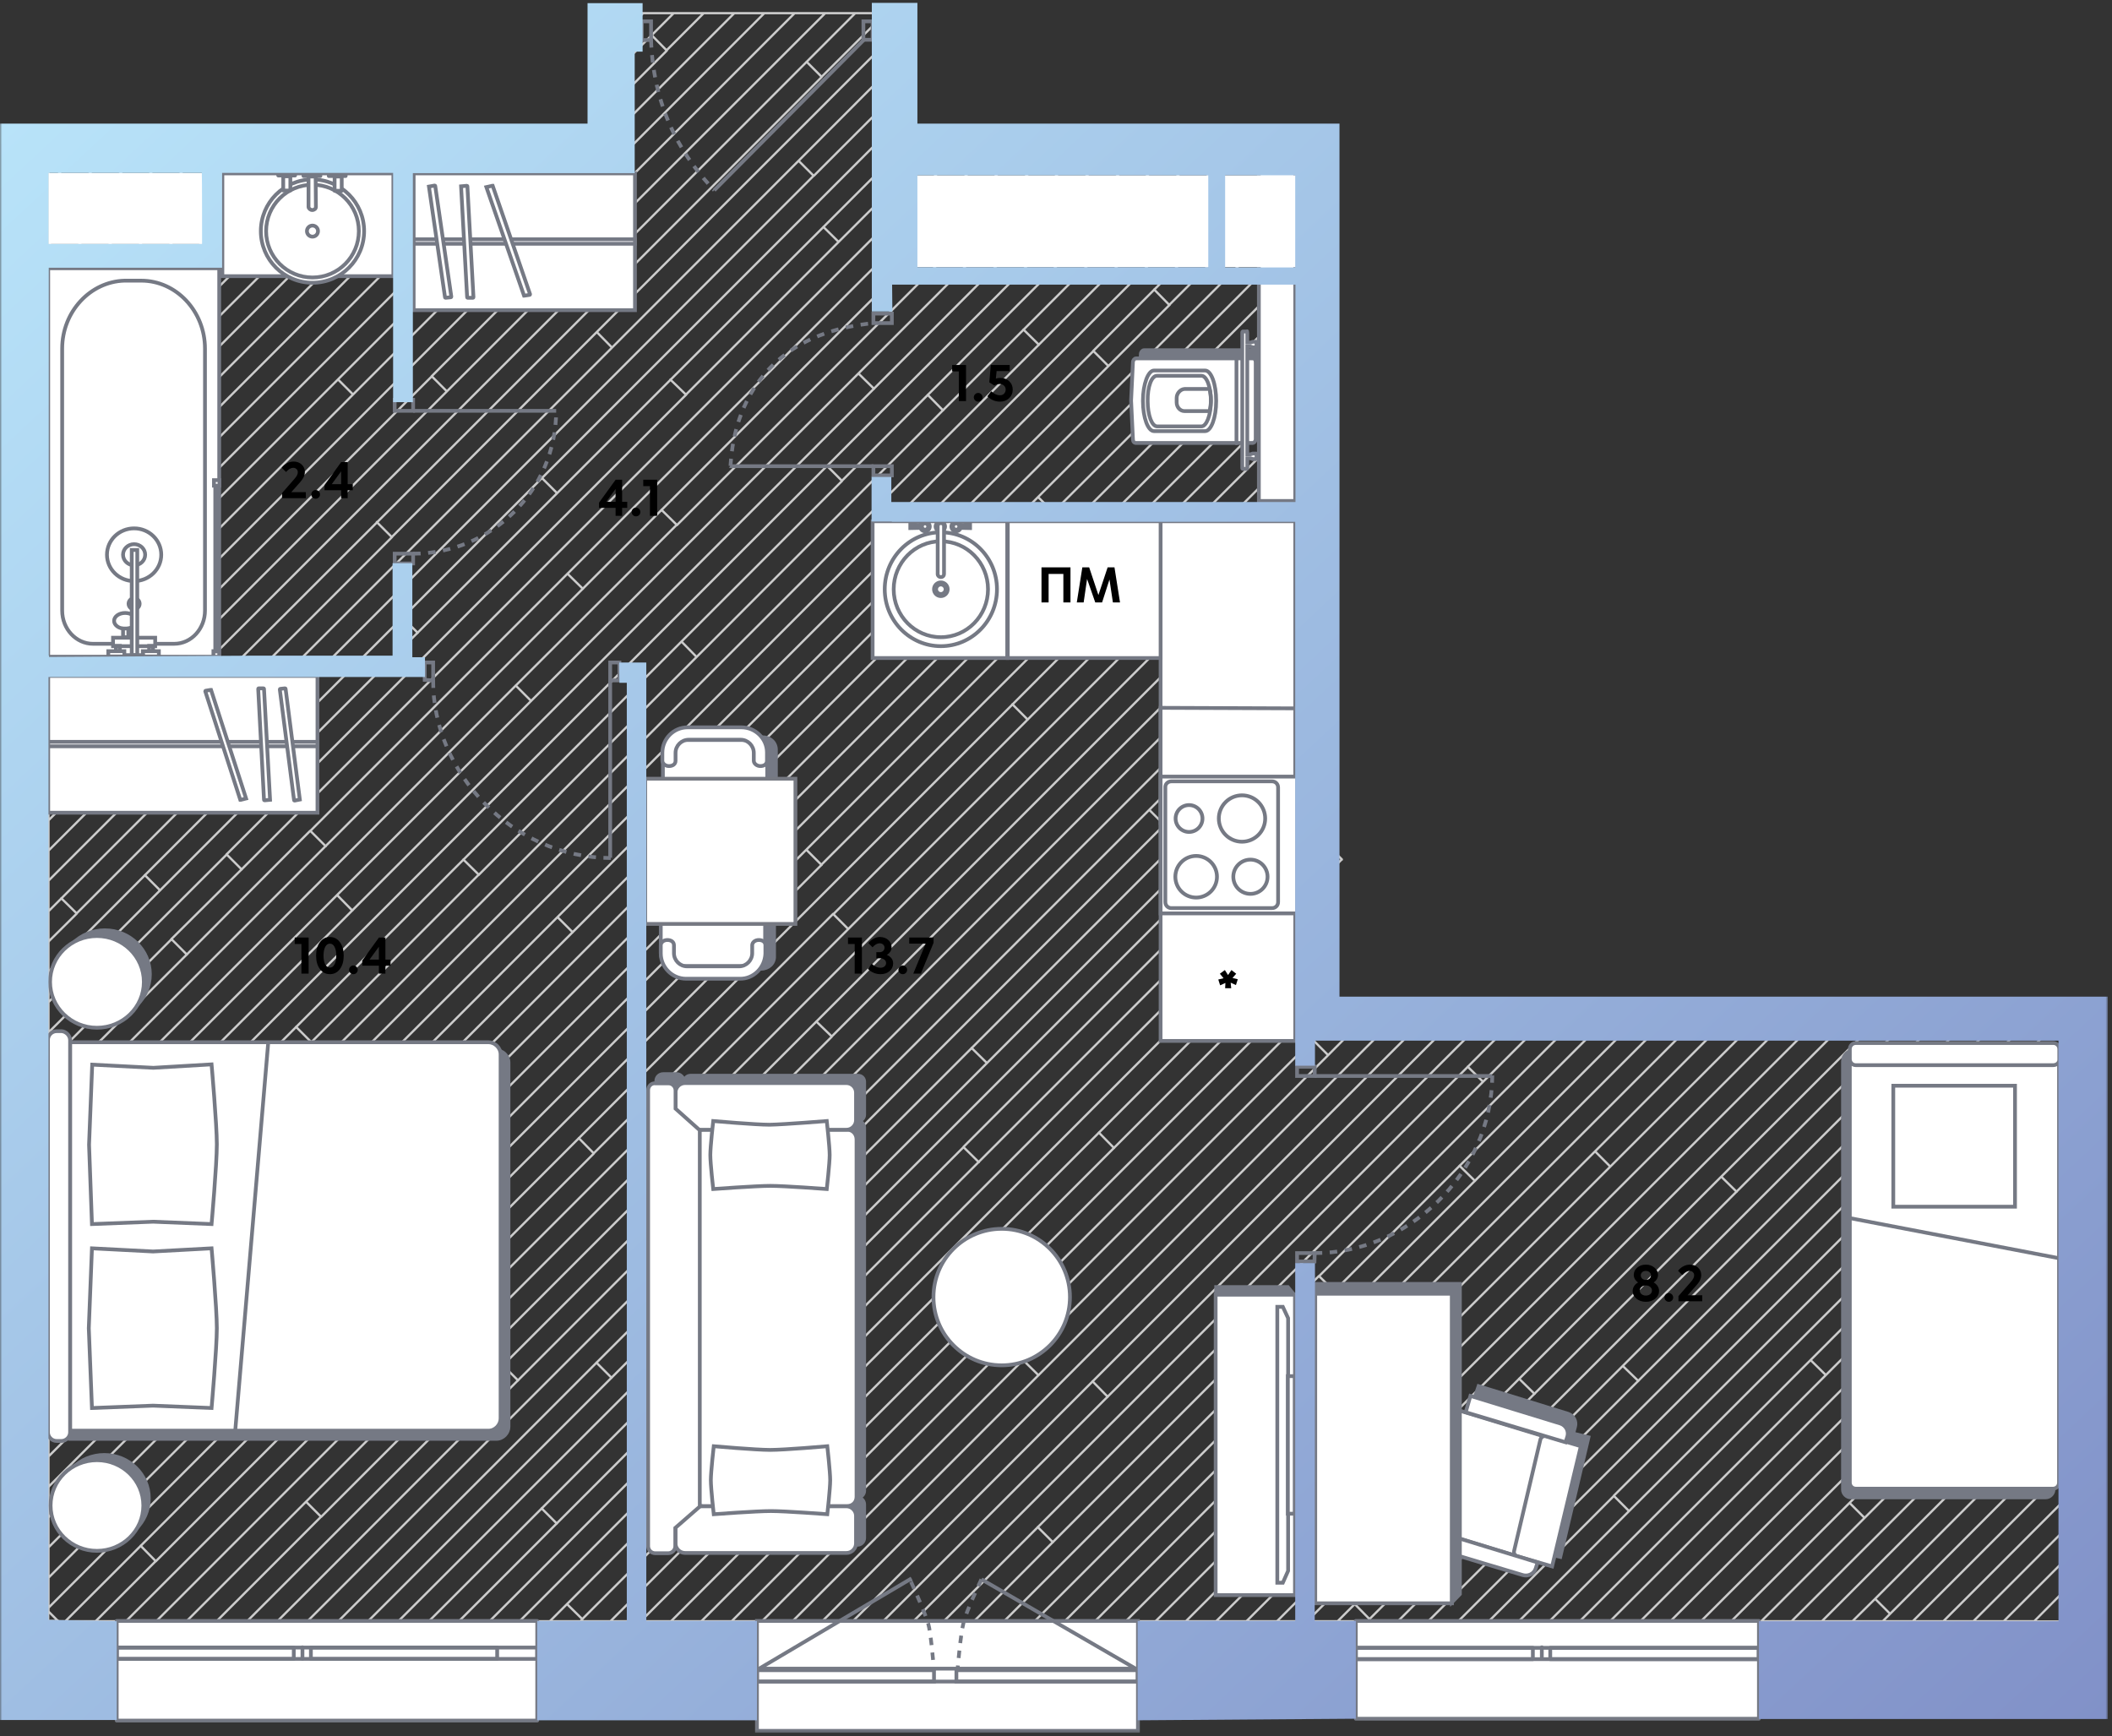 <svg width="100%" height="100%" viewBox="0 0 489 402" fill="none" xmlns="http://www.w3.org/2000/svg">
<rect x="0" y="0" width="489" height="402" fill="#333333" stroke="none"/>
<mask id="mask0_1_76" style="mask-type:luminance" maskUnits="userSpaceOnUse" x="0" y="0" width="489" height="402">
<path d="M0 0H488.018V401.495H0V0Z" fill="white"/>
</mask>
<g mask="url(#mask0_1_76)">
<path d="M190.205 200.259L113.221 277.324M113.221 277.324L72.959 317.535L76.497 321.013M113.221 277.324L109.804 273.846M134.022 263.534L36.114 361.467M196.367 215.087L192.95 211.67M268.044 122.401L271.521 125.879L305.744 91.648M268.044 122.401L305.744 84.692M268.044 122.401L249.805 140.706M190.205 200.198L249.805 140.706M249.805 140.706L246.266 137.167M234.432 163.1H234.371M234.432 163.1L237.909 166.578M234.432 163.1L271.582 125.879M11.225 344.261V351.278M104.436 244.009L107.913 247.487M270.789 70.597L256.637 84.753M256.637 84.753L149.09 192.327M256.637 84.753L253.16 81.275L205.7 128.747M99.251 277.324L154.641 221.798L158.179 225.276M36.114 361.406L36.053 361.467L32.576 357.928M273.656 95.797L270.179 92.319M273.656 95.797H273.717M273.656 95.797L305.744 63.641L307.818 61.566M70.092 292.396L34.711 327.786L38.188 331.264L95.652 273.785M70.092 292.396L73.569 295.874M70.092 292.396L243.826 118.618M243.887 118.557L243.826 118.618M243.826 118.618L270.118 92.38M240.349 115.079L208.018 147.357L211.495 150.896M240.349 115.079L243.826 118.557M240.349 115.079L293.787 61.566M148.419 206.91L207.957 147.357M149.09 192.327L145.613 188.849M149.09 192.327L129.081 212.341M303.12 44.909V45.275V45.336M131.399 132.835L229.369 34.902M131.399 132.835L71.861 192.388L75.399 195.927M131.399 132.835L131.277 132.957M131.399 132.835L134.937 136.313M11.225 260.117V267.134V274.09M243.399 34.902L156.715 121.608M78.083 207.276L81.56 210.815L202.345 90.001M122.981 162.306L119.443 158.767M191.425 107.818L191.486 107.879L194.903 111.296M202.345 90.001H202.223M202.345 90.001L198.807 86.523M19.155 259.202L22.632 262.68L250.293 34.902M155.251 87.926L158.789 91.343M155.251 87.926V87.865M155.251 87.926L129.02 114.164M71.8 192.388L43.251 221.005L39.713 217.466M129.081 114.103L96.689 146.503L93.212 143.025M128.959 114.164L125.482 110.686L33.552 202.639L37.029 206.117M158.85 91.404L52.462 197.819L55.94 201.297L39.713 217.405M26.78 244.436L23.303 240.897L11.225 252.978V246.022V239.066M31.844 302.647L35.321 306.125L64.358 277.141M17.691 316.803L21.168 320.281M129.081 212.341L64.419 277.08L67.896 280.558M129.081 212.341L132.558 215.819M214.85 91.465L218.327 95.004L161.29 152.116M267.251 67.058L253.099 81.275M202.101 125.208L205.639 128.747M161.29 152.116L110.903 202.517M161.29 152.116L157.813 148.577M236.323 34.902L153.177 118.069L156.715 121.547M72.044 241.263L68.567 237.785M107.303 199.039L110.842 202.517M305.744 168.835L228.515 246.144M228.515 246.144L125.421 349.264L128.898 352.742L305.744 175.852M228.515 246.144L224.977 242.666L305.744 161.818M223.086 265.548L287.809 200.808M287.809 200.808L305.744 182.808M287.809 200.808L291.286 204.286M226.624 269.087L223.086 265.609L194.11 294.592M269.569 190.985L305.744 154.801M269.569 190.985L266.092 187.507M269.569 190.985L141.587 318.999L138.109 315.521L266.092 187.507M305.744 147.784L266.092 187.507M192.584 239.982L276.157 156.388M192.584 239.982L192.523 240.043M192.584 239.982V240.043L116.454 316.131L119.931 319.609L305.744 133.689M192.584 239.982L189.046 236.565M276.157 156.388V156.449M276.157 156.388L272.68 152.971M305.744 105.743L263.652 147.845L267.129 151.384M270.118 92.258L300.802 61.566L305.499 56.868M305.744 56.624L305.561 56.868L305.744 57.051M477.099 313.142V320.098M477.099 313.142V306.125M477.099 313.142L414.815 375.379M477.099 320.098V327.115M477.099 320.098L421.831 375.379M435.434 235.588L398.528 272.443M398.528 272.443L402.066 275.921M398.528 272.443L351.739 319.243L355.277 322.721M477.099 271.04V278.057M477.099 271.04V264.023M477.099 271.04L372.785 375.379M477.099 278.057L440.985 314.179M477.099 278.057V285.013L444.401 317.718L386.754 375.379H393.77M440.314 265.731L436.837 262.192M477.099 236.016V243.033M477.099 243.033V249.989M477.099 243.033L373.639 346.335L377.177 349.874M477.099 249.989V257.006M477.099 249.989L351.678 375.379H344.724L373.639 346.396M477.099 264.023V257.067M477.099 264.023L365.77 375.379M379.312 235.588L341.491 273.419L337.953 269.941M436.898 262.131L463.434 235.588M369.308 266.585L400.297 235.588M369.308 266.585L311.844 324.064M369.308 266.585L369.369 266.524M369.308 266.585L372.785 270.063M311.783 324.125L308.306 320.586L393.282 235.588M308.916 298.925L305.378 295.447L243.765 357.074L240.288 353.596L240.349 353.535L343.382 250.477M343.382 250.477L339.844 246.999L351.251 235.588M343.382 250.477L358.266 235.588M309.709 354.206L306.171 350.728L421.404 235.588M127.312 375.379H120.297H113.343M260.663 375.379H267.556M239.556 375.379H246.51M155.373 375.379H162.388M197.465 375.379H204.48M218.51 375.379H225.526M99.312 375.379H92.236H85.221M13.421 375.318L13.482 375.379M11.225 35.695V42.59M11.225 35.695V33.865M11.225 35.695L13.055 33.865M477.099 285.074V292.091M477.099 292.091V299.047M477.099 292.091L393.831 375.379H400.846M78.205 326.382L81.682 329.86M29.16 375.379H22.144M400.846 375.379H407.8M400.846 375.379L428.236 347.983M407.8 375.379L431.713 351.461M407.8 375.379H414.815M414.815 375.379H421.831M421.831 375.379H428.907M440.985 314.179L444.401 317.657M440.985 314.179H440.924M431.713 351.461L477.099 306.064V299.047M431.713 351.461L428.236 347.983M477.099 299.047L428.236 347.983M335.452 356.586L338.929 360.125M338.929 360.125L379.251 319.793L379.312 319.732M338.929 360.125L323.678 375.379H330.693M379.312 319.732L375.774 316.315M379.312 319.732V319.793M379.312 319.732L436.776 262.253M295.678 375.379H302.632M281.587 375.379H288.602M419.208 314.911L422.746 318.389M419.208 314.911L477.038 257.067M419.208 314.911L358.754 375.379M358.754 375.379H365.77M358.754 375.379L358.693 375.44M358.754 375.379H351.739M365.77 375.379H372.785M285.43 34.902L282.136 38.197L271.155 49.18L240.532 79.811M305.744 210.937L254.441 262.253L257.918 265.792L305.744 217.893M310.685 198.978V199.039M310.685 198.978L305.744 203.859L193.438 316.254L196.916 319.732M310.685 198.978L307.208 195.5M30.746 184.517L34.223 187.995L14.214 208.009M145.43 55.709L141.892 52.231M11.225 175.913V168.896M11.225 225.032V218.015M216.924 34.536L216.558 34.902L216.314 35.207M186.789 14.339L190.266 17.817L87.295 120.937M190.266 17.756L205.029 3.051M256.454 323.393L252.977 319.854L337.221 235.588M365.343 235.588L305.439 295.447M305.744 231.988L191.364 346.396L194.842 349.935M307.513 244.314L236.872 314.911M307.513 244.314L303.974 240.775M307.513 244.314L316.175 235.588M236.872 314.911L240.41 318.389M236.872 314.911L176.48 375.318M11.225 105.804L83.269 33.865M477.099 334.132V341.149M477.099 334.132L437.63 373.671M477.099 334.132V327.176L434.153 370.193M477.099 341.149L442.876 375.379M477.099 341.149V348.166M437.63 373.671L435.922 375.379H442.876M437.63 373.671L434.153 370.193M442.876 375.379H449.953M434.153 370.193L428.907 375.379M428.907 375.379L428.846 375.44M428.907 375.379H435.861M449.953 375.379L477.099 348.227V355.183M449.953 375.379L449.892 375.44M449.953 375.379H456.846M477.099 355.183V362.2M477.099 355.183L456.907 375.379H463.922M477.099 362.2V369.156M477.099 362.2L463.922 375.379M463.922 375.379H470.937M316.602 375.379L317.09 374.891L313.674 371.413M337.648 375.379H344.663M337.648 375.379L477.099 235.955V235.588M337.648 375.379H330.693M330.693 375.379L470.51 235.588M372.785 375.379H379.739M470.937 375.44H477.099V369.217L470.937 375.44Z" stroke="#CCCCCC" stroke-width="0.522" stroke-linecap="round" stroke-linejoin="round"/>
<path d="M440.985 314.179L379.8 375.379H386.754M282.136 59.187L270.728 70.597L267.251 67.058L282.136 52.17M202.101 125.208L278.17 49.18L282.136 45.214M257.369 34.902L202.345 90.001M191.486 107.879L264.445 34.902M194.964 111.296L266.519 39.722L271.399 34.902M218.327 95.004L266.58 46.739L278.414 34.902L282.136 31.119M13.543 375.44L13.482 375.379M305.743 140.767L71.19 375.379H64.236M50.144 375.379H57.16" stroke="#CCCCCC" stroke-width="0.522" stroke-linecap="round" stroke-linejoin="round"/>
<path d="M116.455 316.131L57.221 375.379H64.237L119.932 319.609M78.328 375.379L78.267 375.44M78.328 375.379L138.11 315.521M78.328 375.379H71.252M78.328 375.379H85.222L141.588 318.999M43.191 375.379H36.176L81.683 329.86L263.653 147.845M43.191 375.379L267.13 151.384L305.744 112.699M43.191 375.379H50.145L74.302 351.217M306.293 112.15L305.744 112.699M305.744 112.699V105.743V98.726M305.744 112.699V119.716M224.978 242.666L92.237 375.379M128.899 352.742L106.267 375.379H99.313L125.422 349.264M190.572 291.114L194.11 294.592L113.344 375.379H106.328M305.744 196.903L131.278 371.413M305.744 196.903V189.886M305.744 196.903V203.859V210.937V217.893V224.971M131.278 371.413L127.313 375.379H134.328M131.278 371.413L134.816 374.891L193.439 316.253M305.744 189.886L120.298 375.379M305.744 189.886V182.808V175.852V168.835V161.818V154.801V147.784V140.767V133.689V126.733M36.115 375.379H29.16L137.5 267.073L134.023 263.534L234.433 163.1M11.165 140.889L11.226 140.828M11.226 140.828V133.811M11.226 140.828L118.102 33.865M11.165 42.651L11.226 42.59M11.226 42.59L19.949 33.865M11.226 42.59V49.668L27.025 33.865M11.165 70.78L11.226 70.719M11.226 70.719V77.675M11.226 70.719L48.071 33.865M11.226 70.719V63.702M11.226 112.699L11.165 112.76M11.226 112.699L90.224 33.865M11.226 112.699V119.838M11.226 112.699V105.804V98.787L67.958 42.041M11.165 246.083L11.226 246.022L39.714 217.466L39.775 217.405M11.226 203.92L11.165 203.981M11.226 203.92V210.998L14.215 208.008L17.753 211.486L188.376 40.699L184.899 37.221M11.226 203.92V197.025V196.964M11.226 203.92L90.773 124.353M34.102 33.865L11.226 56.685M34.102 33.865H27.025M34.102 33.865H41.056M11.226 56.685V49.729M11.226 56.685V63.702M19.949 33.865H27.025M19.949 33.865H13.056H11.226M11.165 253.039L11.226 252.978V253.039M15.069 375.379H13.483M11.226 372.268L158.18 225.276L246.206 137.167L305.744 77.675M11.226 372.268L11.165 372.329M11.226 372.268V373M11.226 372.268V365.312M72.96 317.535L15.13 375.379H22.145L36.054 361.467M13.422 375.318H13.483M13.422 375.318H11.165V373M13.422 375.318L11.226 373.122M11.226 309.114L11.165 309.175M11.226 309.114V316.192L69.727 257.677M11.226 309.114L66.25 254.138L240.533 79.811L236.995 76.333M11.226 309.114V302.219M339.845 246.999L211.496 375.379H218.511L240.289 353.596M311.845 324.186L260.664 375.379M260.664 375.379H253.527M260.664 375.379L260.603 375.44M407.374 235.588L267.557 375.379H274.572L414.389 235.588M407.374 235.588H414.389M407.374 235.588H400.298H393.283H386.267M274.633 375.379H281.588L306.171 350.789M414.389 235.588H421.405H428.42M428.42 235.588L288.603 375.379H295.618M428.42 235.588H435.435H442.389M341.492 273.419L239.557 375.379M239.557 375.379L239.496 375.44M239.557 375.379H232.542M295.618 375.44L295.679 375.379L351.74 319.243M386.267 235.588L246.511 375.379H253.527M386.267 235.588H379.313H372.298M253.527 375.379L308.307 320.586M449.466 235.588L313.675 371.413M449.466 235.588H456.42M449.466 235.588H442.389M313.675 371.413H313.614M313.675 371.413L309.71 375.379M309.71 375.379H302.633L355.278 322.721L402.067 275.921L442.389 235.588M309.71 375.379L309.649 375.44M309.71 375.379H316.603H323.618M456.42 235.588L317.091 374.891M456.42 235.588H463.435H470.511H477.1M169.466 375.379H176.42H183.496M309.161 235.588L303.914 240.775L169.405 375.379H162.389L191.365 346.396M309.161 235.588H305.744V231.988V224.971M309.161 235.588H316.176H323.252M305.744 224.971L155.374 375.379H148.42M183.496 375.379L183.435 375.44M183.496 375.379L240.472 318.389L323.252 235.588M183.496 375.379H190.389L330.206 235.588M134.877 374.891L134.389 375.379H141.344M141.344 375.379L254.442 262.253M141.344 375.379H148.359L257.919 265.792M323.252 235.588H330.206M243.766 357.074L225.527 375.379H232.481L372.298 235.588M372.298 235.588H365.344H358.267H351.252H344.237M197.466 375.379L197.405 375.44M197.466 375.379H190.45M197.466 375.379L252.978 319.854M330.206 235.588H337.222H344.237M211.435 375.379H204.481L344.237 235.588M81.744 91.343L11.226 161.94V168.896L176.969 3.051M81.744 91.343L139.208 33.865M81.744 91.343L78.267 87.865M52.463 197.88L11.226 239.066V232.11M22.633 262.68L11.226 274.09V281.107M81.561 210.815L11.226 281.168V288.124M11.226 288.124L191.487 107.879M11.226 288.124V295.141L68.568 237.785L157.753 148.577L194.903 111.418M110.842 202.517L11.226 302.219M11.226 302.219V295.202M23.304 240.897L43.252 221.005M153.178 118.069L11.226 260.117V253.1M35.322 306.125L11.226 330.227M11.226 330.227V323.148M11.226 330.227V337.244L104.437 244.009L286.773 61.566M205.579 128.808L145.553 188.849L17.692 316.742L11.226 323.148M11.226 323.148V316.253M202.102 125.208L69.727 257.677M69.727 257.677L66.25 254.199M156.655 121.547L119.444 158.706L11.226 267.134M11.226 147.845V140.889M11.226 147.845V154.862M11.226 147.845L36.237 122.828M142.503 30.57L139.208 33.865M142.503 30.57L170.015 3.051M142.503 30.57V33.865H139.208M142.503 30.57V23.614M139.208 33.865H132.254M170.015 3.051H162.938M170.015 3.051H176.969M11.226 154.862V161.879M11.226 154.862L132.254 33.865M191.06 3.051L141.893 52.17L11.226 182.93V189.947L145.431 55.709L198.015 3.051M191.06 3.051H198.015M191.06 3.051H183.984M103.461 90.611L99.984 87.133L11.226 175.913V182.869M11.226 133.811L111.147 33.865M11.226 133.811V126.855M36.237 122.828L32.76 119.35M36.237 122.828L125.178 33.865M219.792 37.465L222.354 34.902M222.354 34.902H217.291M222.354 34.902H229.37H236.324H243.4H250.293H257.37H264.446H271.4H278.415H282.137M96.69 146.503L37.152 206.056L11.226 232.049V225.032L33.553 202.639M11.226 211.059V218.015L17.753 211.547M11.226 196.964L87.296 120.937M11.226 196.964V190.008M87.296 120.937L87.235 120.876M87.296 120.937L90.712 124.353L208.202 6.834M11.226 337.305V344.261L107.975 247.487L148.481 206.91L151.958 210.449M305.744 126.733L276.158 156.388M305.744 126.733V119.716M70.886 347.739L74.363 351.217L272.62 152.91L305.744 119.716M11.226 365.312L99.252 277.324L95.714 273.785M11.226 365.312V358.356M95.653 273.785L167.269 202.151M167.269 202.151L273.657 95.797M167.269 202.151L170.808 205.629L154.642 221.798M286.773 61.566H293.788H300.803H305.744M286.773 61.566H282.137V59.187V52.17V45.214V38.197V34.902M38.189 331.264L11.226 358.295V351.278L34.712 327.786M111.147 33.865H104.193M111.147 33.865H118.102M11.226 126.855L99.374 38.685M11.226 126.855V119.838M192.951 211.67L237.849 166.7M192.951 211.67L192.89 211.608L137.5 267.012M192.951 211.67H192.89M170.808 205.69L305.744 70.719M305.744 70.719V63.641V61.566M305.744 70.719V77.675M237.971 166.578L305.744 98.726M305.744 98.726V91.648V84.692V77.675M190.206 200.259L186.729 196.781M155.984 3.051L142.503 16.536M155.984 3.051H162.938M155.984 3.051H148.908M142.503 16.536V23.614M142.503 16.536V9.458M125.178 33.865H132.254M125.178 33.865H118.102M154.337 11.654L150.921 8.176M154.337 11.654L154.398 11.715L142.503 23.614M154.337 11.654V11.715M154.337 11.654L162.938 3.051M90.224 33.865H97.117M90.224 33.865H83.269H76.132M67.958 42.041L76.132 33.865M67.958 42.041L64.481 38.563M76.132 33.865H69.117M176.969 3.051H183.984M148.908 3.051L142.503 9.458M148.908 3.051H142.503M142.503 9.458V3.051M38.25 92.746L11.226 119.838M38.25 92.746L97.117 33.865M38.25 92.746L34.773 89.207M99.923 87.133L183.984 3.051M208.202 27.946L125.483 110.686M208.202 27.946V20.929M208.202 27.946V34.902H208.324M184.899 37.221L208.202 13.851M184.899 37.221L141.71 80.482M34.224 187.995L141.71 80.482M141.71 80.482L138.232 76.943M141.71 80.482H141.649M188.437 40.699L208.202 20.929M208.202 20.929V13.851M190.633 52.536L194.171 56.014L194.232 55.953M194.232 55.953L215.339 34.902M194.232 55.953L158.851 91.343M215.339 34.902L216.315 33.926L216.925 34.536L217.291 34.902M215.339 34.902H208.324M215.339 34.902H216.559H217.291M217.291 34.902L219.792 37.404L55.941 201.297M208.324 34.902L155.252 87.926M208.202 13.851V6.834M208.202 6.834V3.051H205.03H198.015M31.967 64.068L11.226 84.753M31.967 64.068L31.906 64.007M31.967 64.068L35.383 67.485M31.967 64.068L62.102 33.865M11.226 84.753V91.77M11.226 84.753V77.736L55.086 33.865M11.226 91.77V98.726M11.226 91.77L35.383 67.485M48.071 33.865H41.056M48.071 33.865H55.086M11.226 63.702L41.056 33.865M64.481 38.502L69.117 33.865M69.117 33.865H62.102M55.086 33.865H62.102M99.374 38.685L104.193 33.865M99.374 38.685L95.836 35.207M104.193 33.865H97.117M35.383 67.424V67.485M35.383 67.485L64.42 38.563M142.503 3.051V2.502L141.954 3.051H142.503ZM282.137 34.902H285.431H292.446H299.461H306.415M282.137 34.902V31.119M305.744 61.566H307.819M305.744 61.566V57.051V56.624V49.607" stroke="#CCCCCC" stroke-width="0.522" stroke-linecap="round" stroke-linejoin="round"/>
<path d="M233.212 120.693H202.04V152.361H233.212V120.693Z" fill="white" stroke="#757984" stroke-width="0.87" stroke-miterlimit="10"/>
<path fill-rule="evenodd" clip-rule="evenodd" d="M299.887 241.019H268.715V120.693H299.887V241.019Z" fill="white" stroke="#757984" stroke-width="0.87" stroke-miterlimit="10"/>
<path fill-rule="evenodd" clip-rule="evenodd" d="M268.715 190.985V163.893L299.887 164.015V190.985" fill="white"/>
<path d="M268.715 190.985V163.893L299.887 164.015V190.985" stroke="#757984" stroke-width="0.87" stroke-miterlimit="10"/>
<path d="M474.963 243.216H429.273C427.93 243.216 426.71 244.314 426.71 245.778V344.932C426.71 345.847 427.564 346.701 428.479 346.701H473.682C474.597 346.701 475.451 345.847 475.451 344.932V243.46C475.451 243.277 475.39 243.155 474.963 243.216Z" fill="#757984" stroke="#757984" stroke-width="0.87" stroke-miterlimit="10"/>
<path d="M476.855 245.168L428.297 245.107V343.284C428.297 344.078 428.907 344.688 429.7 344.688H475.33C476.123 344.688 476.733 344.078 476.733 343.284V245.168H476.855Z" fill="white" stroke="#757984" stroke-width="0.87" stroke-miterlimit="10"/>
<path d="M475.33 246.633H429.7C428.907 246.633 428.297 246.022 428.297 245.229V242.911C428.297 242.117 428.907 241.507 429.7 241.507H475.391C476.184 241.507 476.794 242.117 476.794 242.911V245.229C476.855 246.084 476.184 246.633 475.33 246.633Z" fill="white" stroke="#757984" stroke-width="0.87" stroke-miterlimit="10"/>
<path d="M476.855 291.358L428.175 282.023M466.545 251.392H438.362V279.399H466.545V251.392Z" stroke="#757984" stroke-width="0.87" stroke-miterlimit="10"/>
<path d="M231.931 316.132C240.656 316.132 247.73 309.056 247.73 300.328C247.73 291.6 240.656 284.525 231.931 284.525C223.205 284.525 216.131 291.6 216.131 300.328C216.131 309.056 223.205 316.132 231.931 316.132Z" fill="white" stroke="#757984" stroke-width="0.87" stroke-miterlimit="10"/>
<path d="M24.279 236.199C30.276 236.199 35.138 231.445 35.138 225.582C35.138 219.718 30.276 214.965 24.279 214.965C18.283 214.965 13.421 219.718 13.421 225.582C13.421 231.445 18.283 236.199 24.279 236.199Z" fill="#757984"/>
<path d="M22.449 237.968C28.445 237.968 33.307 233.215 33.307 227.351C33.307 221.487 28.445 216.734 22.449 216.734C16.453 216.734 11.591 221.487 11.591 227.351C11.591 233.215 16.453 237.968 22.449 237.968Z" fill="white" stroke="#757984" stroke-width="0.87" stroke-miterlimit="10"/>
<path d="M24.157 357.44C30.087 357.44 34.894 352.741 34.894 346.945C34.894 341.149 30.087 336.45 24.157 336.45C18.228 336.45 13.421 341.149 13.421 346.945C13.421 352.741 18.228 357.44 24.157 357.44Z" fill="#757984"/>
<path d="M22.449 359.088C28.378 359.088 33.185 354.389 33.185 348.593C33.185 342.797 28.378 338.098 22.449 338.098C16.52 338.098 11.713 342.797 11.713 348.593C11.713 354.389 16.52 359.088 22.449 359.088Z" fill="white" stroke="#757984" stroke-width="0.87" stroke-miterlimit="10"/>
<path d="M156.654 248.707H153.543C152.628 248.707 151.957 249.439 151.957 250.294V253.405C151.957 254.321 152.689 254.992 153.543 254.992H156.654C157.569 254.992 158.24 254.26 158.24 253.405V257.799C158.24 258.653 158.911 259.202 159.643 259.202H194.719C193.865 259.202 193.133 259.934 193.133 260.789V344.932C193.133 345.786 193.865 346.518 194.719 346.518H195.573C194.719 346.518 193.987 347.189 193.987 348.105V356.098C193.987 356.952 194.658 357.684 195.573 357.684H198.502C199.356 357.684 200.088 357.013 200.088 356.098V348.349C200.088 347.494 199.417 346.762 198.502 346.762C199.356 346.762 200.088 346.03 200.088 345.176V261.094C200.088 260.239 199.356 259.507 198.502 259.507H198.685C199.539 259.507 200.088 258.836 200.088 258.104V250.477C200.088 249.622 199.417 249.073 198.685 249.073H159.887C159.033 249.073 158.484 249.744 158.484 250.477V250.599C158.301 249.5 157.569 248.707 156.654 248.707Z" fill="#757984" stroke="#757984" stroke-width="0.87" stroke-miterlimit="10"/>
<path d="M156.409 350.973V357.379C156.409 358.6 157.446 359.576 158.605 359.576H196C197.22 359.576 198.196 358.539 198.196 357.379V350.973C198.196 349.752 197.159 348.776 196 348.776H158.605C157.385 348.837 156.409 349.813 156.409 350.973ZM198.318 263.84V346.579C198.318 347.8 197.403 348.715 196.183 348.715H162.753C161.533 348.715 160.618 347.8 160.618 346.579V263.718C160.618 262.497 161.533 261.582 162.753 261.582H196.183C197.403 261.582 198.318 262.558 198.318 263.84Z" fill="white" stroke="#757984" stroke-width="0.87" stroke-miterlimit="10"/>
<path d="M156.409 252.978V259.385C156.409 260.606 157.446 261.582 158.605 261.582H196C197.22 261.582 198.196 260.545 198.196 259.385V252.978C198.196 251.758 197.159 250.782 196 250.782H158.605C157.385 250.782 156.409 251.758 156.409 252.978Z" fill="white" stroke="#757984" stroke-width="0.87" stroke-miterlimit="10"/>
<path d="M150.066 252.429V357.989C150.066 358.905 150.798 359.637 151.713 359.637H154.703C155.618 359.637 156.35 358.905 156.35 357.989V353.779L162.023 348.837V261.704L156.411 256.7V252.49C156.411 251.575 155.679 250.843 154.764 250.843H151.774C150.798 250.721 150.066 251.514 150.066 252.429ZM191.426 259.568C191.426 259.568 192.097 265.487 192.097 267.439C192.097 269.392 191.426 275.311 191.426 275.311C191.426 275.311 181.666 274.578 178.371 274.578C175.077 274.578 165.134 275.311 165.134 275.311C165.134 275.311 164.463 269.392 164.463 267.439C164.463 265.487 165.134 259.568 165.134 259.568C165.134 259.568 174.894 260.422 178.188 260.422C181.544 260.361 191.426 259.568 191.426 259.568ZM191.548 334.864C191.548 334.864 192.219 340.782 192.219 342.735C192.219 344.688 191.548 350.606 191.548 350.606C191.548 350.606 181.788 349.874 178.493 349.874C175.138 349.874 165.256 350.606 165.256 350.606C165.256 350.606 164.585 344.688 164.585 342.735C164.585 340.782 165.256 334.864 165.256 334.864C165.256 334.864 175.016 335.718 178.31 335.718C181.666 335.718 191.548 334.864 191.548 334.864Z" fill="white" stroke="#757984" stroke-width="0.87" stroke-miterlimit="10"/>
<path fill-rule="evenodd" clip-rule="evenodd" d="M16.228 333.033V243.216H114.929C116.332 243.216 117.735 244.436 117.735 246.023V330.349C117.735 331.752 116.515 333.155 114.929 333.155H16.228V333.033Z" fill="#757984" stroke="#757984" stroke-width="0.87" stroke-miterlimit="10"/>
<path fill-rule="evenodd" clip-rule="evenodd" d="M16.227 331.142V241.324H113.098C114.501 241.324 115.904 242.544 115.904 244.131V328.457C115.904 329.86 114.684 331.264 113.098 331.264H16.166L16.227 331.142Z" fill="white" stroke="#757984" stroke-width="0.87" stroke-miterlimit="10"/>
<path fill-rule="evenodd" clip-rule="evenodd" d="M16.227 240.836V331.63C16.227 332.728 15.312 333.644 14.214 333.644H13.116C12.018 333.644 11.103 332.728 11.103 331.63V240.775C11.103 239.677 12.018 238.761 13.116 238.761H14.275C15.251 238.822 16.227 239.738 16.227 240.836Z" fill="white" stroke="#757984" stroke-width="0.87" stroke-miterlimit="10"/>
<path d="M54.475 331.142L62.1 241.446M48.985 246.449C48.985 246.449 50.205 260.361 50.205 264.938C50.205 269.636 48.985 283.426 48.985 283.426L35.443 282.877L21.29 283.426L20.619 265.06L21.351 246.51L35.504 247.243L48.985 246.449ZM48.985 289.04C48.985 289.04 50.205 302.952 50.205 307.528C50.205 312.104 48.985 326.016 48.985 326.016L35.443 325.467L21.29 326.016L20.558 307.528L21.29 289.04L35.443 289.772L48.985 289.04Z" stroke="#757984" stroke-width="0.87" stroke-miterlimit="10"/>
<path d="M91.078 40.15H51.487V63.946H91.078V40.15ZM50.755 62.116H11.165V152.056H50.755V62.116Z" fill="white" stroke="#757984" stroke-width="0.87" stroke-miterlimit="10"/>
<path d="M14.397 80.726V141.377C14.397 145.649 17.63 149.066 21.534 149.066H40.323C44.349 149.066 47.46 145.527 47.46 141.377V80.726C47.46 72.062 40.811 64.984 32.698 64.984H28.794C20.924 65.228 14.397 72.123 14.397 80.726Z" fill="white" stroke="#757984" stroke-width="0.87" stroke-miterlimit="10"/>
<path d="M31.051 141.072C31.39 141.072 31.716 140.937 31.956 140.697C32.197 140.457 32.332 140.131 32.332 139.791C32.332 139.451 32.197 139.125 31.956 138.885C31.716 138.644 31.39 138.509 31.051 138.509C30.711 138.509 30.385 138.644 30.145 138.885C29.904 139.125 29.77 139.451 29.77 139.791C29.77 140.131 29.904 140.457 30.145 140.697C30.385 140.937 30.711 141.072 31.051 141.072ZM35.931 147.662H26.17V149.615H35.931V147.662ZM28.977 145.588C30.392 145.588 31.539 144.768 31.539 143.757C31.539 142.746 30.392 141.926 28.977 141.926C27.561 141.926 26.414 142.746 26.414 143.757C26.414 144.768 27.561 145.588 28.977 145.588ZM31.051 134.543C34.521 134.543 37.334 131.812 37.334 128.442C37.334 125.072 34.521 122.34 31.051 122.34C27.581 122.34 24.767 125.072 24.767 128.442C24.767 131.812 27.581 134.543 31.051 134.543Z" fill="white" stroke="#757984" stroke-width="0.87" stroke-miterlimit="10"/>
<path d="M31.05 130.882C32.466 130.882 33.612 129.79 33.612 128.442C33.612 127.094 32.466 126.001 31.05 126.001C29.635 126.001 28.488 127.094 28.488 128.442C28.488 129.79 29.635 130.882 31.05 130.882Z" stroke="#757984" stroke-width="0.87" stroke-miterlimit="10"/>
<path d="M31.782 127.343H30.502V151.689H31.782V127.343Z" fill="white" stroke="#757984" stroke-width="0.87" stroke-miterlimit="10"/>
<path d="M33.125 151.689H28.855V152.056H33.125V151.689Z" stroke="#757984" stroke-width="0.87" stroke-miterlimit="10"/>
<path d="M36.785 150.774H33.063V151.995H36.785V150.774ZM28.793 150.774H25.072V151.995H28.793V150.774ZM35.443 149.554H34.528V150.774H35.443V149.554ZM27.756 149.554H26.841V150.774H27.756V149.554Z" stroke="#757984" stroke-width="0.87" stroke-miterlimit="10"/>
<path d="M29.708 145.527H28.488V147.54H29.708V145.527ZM50.754 150.774H49.412V152.055H50.754V150.774ZM50.815 111.174H49.534V112.455H50.815V111.174Z" fill="white" stroke="#757984" stroke-width="0.87" stroke-miterlimit="10"/>
<path d="M50.266 112.577H49.839V150.835H50.266V112.577Z" fill="white" stroke="#757984" stroke-width="0.87" stroke-miterlimit="10"/>
<path d="M263.713 90.855L264.14 99.764C264.14 100.313 264.384 100.679 264.872 100.679H290.859V81.092H264.872C264.506 81.092 264.14 81.519 264.14 82.007L263.713 90.855Z" fill="#757984" stroke="#757984" stroke-width="0.87" stroke-miterlimit="10" stroke-linecap="round" stroke-linejoin="round"/>
<path d="M261.883 92.746L262.31 101.655C262.31 102.204 262.554 102.57 263.042 102.57H290.005C290.371 102.57 290.737 102.143 290.737 101.655V83.899C290.737 83.35 290.493 82.984 290.005 82.984H263.042C262.676 82.984 262.31 83.411 262.31 83.899L261.883 92.746Z" fill="white" stroke="#757984" stroke-width="0.87" stroke-miterlimit="10" stroke-linecap="round" stroke-linejoin="round"/>
<path d="M264.628 92.808C264.628 96.713 265.787 99.825 267.19 99.825H279.024C280.427 99.825 281.586 96.713 281.586 92.808C281.586 88.903 280.427 85.791 279.024 85.791H267.19C265.848 85.791 264.628 88.903 264.628 92.808Z" fill="white" stroke="#757984" stroke-width="0.87" stroke-miterlimit="10" stroke-linecap="round" stroke-linejoin="round"/>
<path d="M286.284 102.631V82.984M265.727 92.868C265.727 96.163 266.703 98.726 267.923 98.726H278.171C279.33 98.726 280.367 96.163 280.367 92.868C280.367 89.573 279.391 87.011 278.171 87.011H267.923C266.642 86.95 265.666 89.513 265.727 92.868Z" stroke="#757984" stroke-width="0.87" stroke-miterlimit="10" stroke-linecap="round" stroke-linejoin="round"/>
<path d="M272.436 92.137V93.174C272.436 94.272 273.229 95.188 274.266 95.188H280.061C280.467 93.503 280.467 91.746 280.061 90.062H274.266C273.29 90.123 272.436 91.099 272.436 92.137Z" stroke="#757984" stroke-width="0.87" stroke-miterlimit="10" stroke-linecap="round" stroke-linejoin="round"/>
<path d="M288.664 76.76H287.749C287.749 76.76 287.627 76.821 287.627 76.943V108.367C287.627 108.428 287.627 108.55 287.749 108.55H288.664C288.664 108.55 288.786 108.489 288.786 108.367V106.109H289.518L290.067 106.292H290.799C290.921 106.292 290.921 106.17 290.921 106.17V105.133C290.921 105.011 290.799 105.011 290.799 105.011H290.067L289.518 105.194H288.786V80.238H289.518L290.067 80.421H290.799C290.921 80.421 290.921 80.299 290.921 80.299V79.262C290.921 79.14 290.799 79.14 290.799 79.14H290.067L289.518 79.323H288.786V77.065C288.786 76.699 288.725 76.577 288.664 76.76ZM268.716 120.692H233.335V152.361H268.716V120.692ZM217.84 149.615C225.016 149.615 230.834 143.714 230.834 136.435C230.834 129.156 225.016 123.255 217.84 123.255C210.664 123.255 204.847 129.156 204.847 136.435C204.847 143.714 210.664 149.615 217.84 149.615Z" fill="white" stroke="#757984" stroke-width="0.87" stroke-miterlimit="10"/>
<path d="M217.839 147.54C223.87 147.54 228.759 142.568 228.759 136.435C228.759 130.302 223.87 125.33 217.839 125.33C211.809 125.33 206.92 130.302 206.92 136.435C206.92 142.568 211.809 147.54 217.839 147.54Z" fill="white" stroke="#757984" stroke-width="0.87" stroke-miterlimit="10"/>
<path d="M217.839 138.022C218.26 138.022 218.663 137.854 218.961 137.557C219.258 137.259 219.425 136.855 219.425 136.434C219.425 136.014 219.258 135.61 218.961 135.312C218.663 135.015 218.26 134.847 217.839 134.847C217.418 134.847 217.014 135.015 216.717 135.312C216.419 135.61 216.252 136.014 216.252 136.434C216.252 136.855 216.419 137.259 216.717 137.557C217.014 137.854 217.418 138.022 217.839 138.022Z" fill="white" stroke="#757984" stroke-width="0.87" stroke-miterlimit="10"/>
<path d="M217.84 137.533C218.131 137.533 218.41 137.417 218.616 137.211C218.822 137.005 218.938 136.726 218.938 136.435C218.938 136.144 218.822 135.864 218.616 135.658C218.41 135.452 218.131 135.336 217.84 135.336C217.549 135.336 217.269 135.452 217.063 135.658C216.857 135.864 216.742 136.144 216.742 136.435C216.742 136.726 216.857 137.005 217.063 137.211C217.269 137.417 217.549 137.533 217.84 137.533ZM214.18 123.011C214.471 123.011 214.75 122.895 214.956 122.689C215.162 122.483 215.278 122.204 215.278 121.913C215.278 121.621 215.162 121.342 214.956 121.136C214.75 120.93 214.471 120.814 214.18 120.814C213.888 120.814 213.609 120.93 213.403 121.136C213.197 121.342 213.082 121.621 213.082 121.913C213.082 122.204 213.197 122.483 213.403 122.689C213.609 122.895 213.888 123.011 214.18 123.011ZM217.718 123.011C218.009 123.011 218.288 122.895 218.494 122.689C218.7 122.483 218.816 122.204 218.816 121.913C218.816 121.621 218.7 121.342 218.494 121.136C218.288 120.93 218.009 120.814 217.718 120.814C217.427 120.814 217.147 120.93 216.941 121.136C216.735 121.342 216.62 121.621 216.62 121.913C216.62 122.204 216.735 122.483 216.941 122.689C217.147 122.895 217.427 123.011 217.718 123.011Z" fill="white" stroke="#757984" stroke-width="0.87" stroke-miterlimit="10"/>
<path fill-rule="evenodd" clip-rule="evenodd" d="M217.839 121.12C217.412 121.12 217.107 121.425 217.107 121.791V132.957C217.107 133.323 217.473 133.628 217.839 133.628C218.266 133.628 218.571 133.323 218.571 132.957V121.791C218.571 121.364 218.205 121.12 217.839 121.12ZM213.569 121.547L210.763 121.486V122.279L213.569 122.218V121.547Z" fill="white" stroke="#757984" stroke-width="0.87" stroke-miterlimit="10"/>
<path d="M214.179 122.645C214.374 122.645 214.56 122.568 214.697 122.43C214.834 122.293 214.911 122.107 214.911 121.913C214.911 121.718 214.834 121.532 214.697 121.395C214.56 121.258 214.374 121.18 214.179 121.18C213.985 121.18 213.799 121.258 213.662 121.395C213.524 121.532 213.447 121.718 213.447 121.913C213.447 122.107 213.524 122.293 213.662 122.43C213.799 122.568 213.985 122.645 214.179 122.645ZM221.378 123.011C221.669 123.011 221.948 122.895 222.154 122.689C222.36 122.483 222.476 122.204 222.476 121.913C222.476 121.621 222.36 121.342 222.154 121.136C221.948 120.93 221.669 120.814 221.378 120.814C221.086 120.814 220.807 120.93 220.601 121.136C220.395 121.342 220.28 121.621 220.28 121.913C220.28 122.204 220.395 122.483 220.601 122.689C220.807 122.895 221.086 123.011 221.378 123.011Z" fill="white" stroke="#757984" stroke-width="0.87" stroke-miterlimit="10"/>
<path fill-rule="evenodd" clip-rule="evenodd" d="M221.988 121.547L224.611 121.486V122.279L221.988 122.218V121.547Z" fill="white" stroke="#757984" stroke-width="0.87" stroke-miterlimit="10"/>
<path d="M221.378 122.645C221.572 122.645 221.758 122.568 221.896 122.431C222.033 122.293 222.11 122.107 222.11 121.913C222.11 121.719 222.033 121.532 221.896 121.395C221.758 121.258 221.572 121.181 221.378 121.181C221.184 121.181 220.998 121.258 220.861 121.395C220.723 121.532 220.646 121.719 220.646 121.913C220.646 122.107 220.723 122.293 220.861 122.431C220.998 122.568 221.184 122.645 221.378 122.645ZM300.376 179.819H268.716V211.487H300.376V179.819Z" fill="white" stroke="#757984" stroke-width="0.87" stroke-miterlimit="10"/>
<path fill-rule="evenodd" clip-rule="evenodd" d="M271.217 180.917H294.52C295.374 180.917 295.923 181.588 295.923 182.32V208.863C295.923 209.717 295.252 210.266 294.52 210.266H271.217C270.363 210.266 269.814 209.595 269.814 208.863V182.32C269.753 181.588 270.363 180.917 271.217 180.917Z" fill="white" stroke="#757984" stroke-width="0.87" stroke-miterlimit="10"/>
<path d="M289.517 206.971C290.569 206.971 291.577 206.553 292.321 205.81C293.064 205.066 293.482 204.057 293.482 203.005C293.482 201.953 293.064 200.944 292.321 200.201C291.577 199.457 290.569 199.039 289.517 199.039C288.465 199.039 287.457 199.457 286.713 200.201C285.97 200.944 285.552 201.953 285.552 203.005C285.552 204.057 285.97 205.066 286.713 205.81C287.457 206.553 288.465 206.971 289.517 206.971ZM276.95 207.826C278.229 207.826 279.454 207.318 280.358 206.414C281.262 205.51 281.77 204.284 281.77 203.005C281.77 201.727 281.262 200.501 280.358 199.597C279.454 198.693 278.229 198.185 276.95 198.185C275.672 198.185 274.447 198.693 273.543 199.597C272.639 200.501 272.131 201.727 272.131 203.005C272.131 204.284 272.639 205.51 273.543 206.414C274.447 207.318 275.672 207.826 276.95 207.826ZM287.565 194.89C288.989 194.89 290.354 194.324 291.361 193.317C292.367 192.31 292.933 190.944 292.933 189.52C292.933 188.096 292.367 186.73 291.361 185.723C290.354 184.716 288.989 184.151 287.565 184.151C286.141 184.151 284.776 184.716 283.769 185.723C282.762 186.73 282.197 188.096 282.197 189.52C282.197 190.944 282.762 192.31 283.769 193.317C284.776 194.324 286.141 194.89 287.565 194.89ZM275.303 192.632C275.712 192.632 276.117 192.552 276.494 192.395C276.871 192.239 277.214 192.01 277.503 191.721C277.792 191.432 278.021 191.089 278.178 190.711C278.334 190.334 278.415 189.929 278.415 189.52C278.415 189.112 278.334 188.707 278.178 188.329C278.021 187.952 277.792 187.609 277.503 187.32C277.214 187.031 276.871 186.802 276.494 186.645C276.117 186.489 275.712 186.408 275.303 186.408C274.478 186.408 273.687 186.736 273.104 187.32C272.52 187.903 272.192 188.695 272.192 189.52C272.192 190.346 272.52 191.137 273.104 191.721C273.687 192.304 274.478 192.632 275.303 192.632Z" fill="white" stroke="#757984" stroke-width="0.87" stroke-miterlimit="10"/>
<path d="M298.485 301.365L299.705 300.45C299.888 300.328 299.888 300.145 299.827 300.023L298.18 298.009H281.587V300.267H297.692L298.485 301.365Z" fill="#757984" stroke="#757984" stroke-width="0.87" stroke-miterlimit="10"/>
<path d="M299.826 299.779H281.464V369.339H299.826V299.779Z" fill="white" stroke="#757984" stroke-width="0.87" stroke-miterlimit="10"/>
<path d="M295.739 334.559V366.471H297.02L298.24 363.725V305.209L297.02 302.586H295.739V334.559Z" fill="white" stroke="#757984" stroke-width="0.87" stroke-miterlimit="10"/>
<path d="M299.766 318.633H298.18V350.484H299.766V318.633Z" fill="white" stroke="#757984" stroke-width="0.87" stroke-miterlimit="10"/>
<path d="M340.882 325.284L356.864 330.166L350.337 357.929L361.256 360.491L367.784 332.789L364.245 331.935L364.672 330.349C365.038 329.067 364.306 327.786 363.086 327.359L342.346 320.952L340.882 325.284Z" fill="#757984" stroke="#757984" stroke-width="0.87" stroke-miterlimit="10"/>
<path d="M336.176 326.077L327.896 353.212L354.15 361.228L362.43 334.091L336.176 326.077Z" fill="white" stroke="#757984" stroke-width="0.87" stroke-miterlimit="9.993"/>
<path d="M356.62 333.46L350.581 359.027C350.398 359.698 350.764 360.247 351.435 360.369L359.365 362.688L366.014 334.864L358.267 332.545C357.474 332.301 356.742 332.728 356.62 333.46Z" fill="white" stroke="#757984" stroke-width="0.87" stroke-miterlimit="10"/>
<path d="M362.477 333.948L362.904 332.606C363.27 331.325 362.538 330.043 361.317 329.616L340.455 323.209L339.357 326.992L362.477 333.948ZM356.01 361.772L355.583 363.115C355.217 364.396 353.814 365.067 352.594 364.701L331.609 358.416L332.707 354.633L356.01 361.772Z" fill="white" stroke="#757984" stroke-width="0.87" stroke-miterlimit="10"/>
<path d="M336.184 299.535H304.524V371.23H336.184V299.535Z" fill="white" stroke="#757984" stroke-width="0.87" stroke-miterlimit="10"/>
<path d="M304.585 299.474H336.184V370.986L338.014 369.095V297.277H304.585V299.474Z" fill="#757984" stroke="#757984" stroke-width="0.87" stroke-miterlimit="10"/>
<path d="M73.509 156.51H11.165V188.178H73.509V156.51Z" fill="white" stroke="#757984" stroke-width="0.87" stroke-miterlimit="10"/>
<path d="M73.509 171.764H11.165V172.801H73.509V171.764Z" fill="white" stroke="#757984" stroke-width="0.87" stroke-miterlimit="10"/>
<path d="M69.421 185.127L66.126 159.5C66.126 159.5 66.126 159.378 66.004 159.378L64.906 159.5C64.906 159.5 64.784 159.5 64.784 159.622L68.078 185.249C68.078 185.249 68.078 185.371 68.2 185.371L69.421 185.127Z" fill="white"/>
<path d="M69.421 185.127L66.126 159.5C66.126 159.5 66.126 159.378 66.004 159.378L64.906 159.5C64.906 159.5 64.784 159.5 64.784 159.622L68.078 185.249C68.078 185.249 68.078 185.371 68.2 185.371L69.421 185.127Z" stroke="#757984" stroke-width="0.87" stroke-miterlimit="10"/>
<path d="M62.529 185.188L61.125 159.5C61.125 159.5 61.125 159.378 61.003 159.378H59.905C59.905 159.378 59.783 159.378 59.783 159.5L61.125 185.188C61.125 185.188 61.125 185.31 61.247 185.31L62.529 185.188Z" fill="white"/>
<path d="M62.529 185.188L61.125 159.5C61.125 159.5 61.125 159.378 61.003 159.378H59.905C59.905 159.378 59.783 159.378 59.783 159.5L61.125 185.188C61.125 185.188 61.125 185.31 61.247 185.31L62.529 185.188Z" stroke="#757984" stroke-width="0.87" stroke-miterlimit="10"/>
<path d="M56.976 184.883L48.863 159.744H48.741L47.643 159.927C47.643 159.927 47.521 159.927 47.521 160.049L55.634 185.188H55.756L56.976 184.883C56.976 184.944 56.976 184.944 56.976 184.883Z" fill="white"/>
<path d="M56.976 184.883L48.863 159.744H48.741L47.643 159.927C47.643 159.927 47.521 159.927 47.521 160.049L55.634 185.188H55.756L56.976 184.883ZM56.976 184.883C56.976 184.944 56.976 184.944 56.976 184.883Z" stroke="#757984" stroke-width="0.87" stroke-miterlimit="10"/>
<path d="M263.469 375.318H175.26V400.763H263.469V375.318Z" fill="white" stroke="#757984" stroke-width="0.87" stroke-miterlimit="10"/>
<path d="M263.469 386.363H175.26V389.352H263.469V386.363Z" stroke="#757984" stroke-width="0.87" stroke-miterlimit="10"/>
<path d="M175.26 386.668L210.702 365.678C210.702 365.678 210.824 365.861 210.885 366.227M227.234 365.678L263.469 386.668M216.253 386.729H175.26V389.353H216.253V386.729ZM263.408 386.729H221.439V389.353H263.408V386.729Z" stroke="#757984" stroke-width="0.87" stroke-miterlimit="10"/>
<path d="M210.946 366.288C211.8 368.118 214.24 373.671 214.911 375.929C215.521 378.064 216.009 384.166 216.192 385.996" stroke="#757984" stroke-width="0.87" stroke-miterlimit="10" stroke-dasharray="1.72 1.72"/>
<path d="M216.253 386.24V386.789" stroke="#757984" stroke-width="0.87" stroke-miterlimit="10"/>
<path d="M227.234 365.678C227.234 365.678 223.696 373.061 223.086 375.746C222.354 378.553 221.683 386.912 221.683 386.912" stroke="#757984" stroke-width="0.87" stroke-miterlimit="10" stroke-dasharray="1.74 1.74"/>
<path d="M407.251 397.956H313.918V375.318H407.251V397.956Z" fill="white" stroke="#757984" stroke-width="0.87" stroke-miterlimit="10" stroke-linecap="round" stroke-linejoin="round"/>
<path d="M407.251 381.542H313.918V384.166H407.251V381.542Z" stroke="#757984" stroke-width="0.87" stroke-miterlimit="10" stroke-linecap="round" stroke-linejoin="round"/>
<path d="M356.985 381.42V384.105M354.911 381.542H313.918V384.166H354.911V381.542ZM407.19 381.542H358.937V384.166H407.19V381.542Z" stroke="#757984" stroke-width="0.87" stroke-miterlimit="10" stroke-linecap="round" stroke-linejoin="round"/>
<path d="M124.384 398.383H27.024V375.318H124.384V398.383Z" fill="white" stroke="#757984" stroke-width="0.87" stroke-miterlimit="10" stroke-linecap="round" stroke-linejoin="round"/>
<path d="M124.384 381.481H27.024V384.105H124.384V381.481Z" stroke="#757984" stroke-width="0.87" stroke-miterlimit="10" stroke-linecap="round" stroke-linejoin="round"/>
<path d="M70.031 381.42V384.105M68.018 381.481H27.024V384.105H68.018V381.481ZM115.112 381.481H71.983V384.105H115.112V381.481Z" stroke="#757984" stroke-width="0.87" stroke-miterlimit="10" stroke-linecap="round" stroke-linejoin="round"/>
<path d="M202.223 110.075V107.94H206.493V110.075H202.223ZM202.223 74.807V72.611H206.493V74.807H202.223Z" stroke="#757984" stroke-width="0.87" stroke-miterlimit="10"/>
<path d="M169.098 107.94C169.464 108.306 168 78.103 202.344 74.808" stroke="#757984" stroke-width="0.87" stroke-miterlimit="10" stroke-dasharray="1.74 1.74"/>
<path d="M202.224 107.94H169.099M148.603 4.942V9.274H150.738V4.942H148.603ZM202.041 4.942H199.905V9.213H202.041V4.942Z" stroke="#757984" stroke-width="0.87" stroke-miterlimit="10"/>
<path d="M150.737 9.275C151.347 26.604 159.033 37.343 165.377 44.055" stroke="#757984" stroke-width="0.87" stroke-miterlimit="10" stroke-dasharray="1.74 1.74"/>
<path d="M165.377 44.055L199.965 9.275M91.382 130.455H95.652V128.198H91.382V130.455ZM91.382 95.126H95.652V92.564H91.382V95.126Z" stroke="#757984" stroke-width="0.87" stroke-miterlimit="10"/>
<path d="M95.652 128.198C113.77 128.198 128.776 113.553 128.776 95.065" stroke="#757984" stroke-width="0.87" stroke-miterlimit="10" stroke-dasharray="1.74 1.74"/>
<path d="M128.776 95.126H95.652M98.336 153.398V157.425L100.288 157.547V153.398H98.336ZM141.281 153.398V157.547H143.417V153.398H141.281Z" stroke="#757984" stroke-width="0.87" stroke-miterlimit="10"/>
<path d="M100.289 157.547C100.167 178.842 118.528 198.551 141.404 198.673" stroke="#757984" stroke-width="0.87" stroke-miterlimit="10" stroke-dasharray="1.74 1.74"/>
<path d="M141.282 198.612V157.547M300.315 292.091H304.341L304.402 290.138H300.315V292.091ZM300.315 249.134H304.402V246.999H300.315V249.134Z" stroke="#757984" stroke-width="0.87" stroke-miterlimit="10"/>
<path d="M304.402 290.138C325.691 290.26 345.396 271.894 345.518 249.012" stroke="#757984" stroke-width="0.87" stroke-miterlimit="10" stroke-dasharray="1.74 1.74"/>
<path d="M345.456 249.135H304.402" stroke="#757984" stroke-width="0.87" stroke-miterlimit="10"/>
<path d="M147.016 40.15H95.774V71.818H147.016V40.15Z" fill="white" stroke="#757984" stroke-width="0.87" stroke-miterlimit="10"/>
<path d="M147.016 55.404H95.774V56.441H147.016V55.404Z" fill="white" stroke="#757984" stroke-width="0.87" stroke-miterlimit="10"/>
<path d="M99.312 43.2L103.033 68.828C103.033 68.828 103.033 68.95 103.155 68.95L104.375 68.828C104.375 68.828 104.497 68.828 104.497 68.706L100.776 43.078C100.776 43.078 100.776 42.956 100.654 42.956L99.312 43.2Z" fill="white"/>
<path d="M99.312 43.2L103.033 68.828C103.033 68.828 103.033 68.95 103.155 68.95L104.375 68.828C104.375 68.828 104.497 68.828 104.497 68.706L100.776 43.078C100.776 43.078 100.776 42.956 100.654 42.956L99.312 43.2Z" stroke="#757984" stroke-width="0.87" stroke-miterlimit="10"/>
<path d="M106.754 43.139L108.157 68.828C108.157 68.828 108.157 68.95 108.279 68.95H109.499C109.499 68.95 109.621 68.95 109.621 68.828L108.218 43.139C108.218 43.139 108.218 43.017 108.096 43.017L106.754 43.139C106.754 43.017 106.754 43.017 106.754 43.139Z" fill="white"/>
<path d="M106.754 43.139L108.157 68.828C108.157 68.828 108.157 68.95 108.279 68.95H109.499C109.499 68.95 109.621 68.95 109.621 68.828L108.218 43.139C108.218 43.139 108.218 43.017 108.096 43.017L106.754 43.139ZM106.754 43.139C106.754 43.017 106.754 43.017 106.754 43.139Z" stroke="#757984" stroke-width="0.87" stroke-miterlimit="10"/>
<path d="M112.61 43.322L121.334 68.462H121.395L122.615 68.278C122.615 68.278 122.737 68.278 122.737 68.156L114.074 43.017H113.952L112.61 43.322Z" fill="white"/>
<path d="M112.61 43.322L121.334 68.462H121.395L122.615 68.278C122.615 68.278 122.737 68.278 122.737 68.156L114.074 43.017H113.952L112.61 43.322Z" stroke="#757984" stroke-width="0.87" stroke-miterlimit="10"/>
<path d="M72.349 65.472C78.953 65.472 84.306 60.117 84.306 53.512C84.306 46.907 78.953 41.553 72.349 41.553C65.746 41.553 60.393 46.907 60.393 53.512C60.393 60.117 65.746 65.472 72.349 65.472Z" fill="white" stroke="#757984" stroke-width="0.87" stroke-miterlimit="10" stroke-linecap="round" stroke-linejoin="round"/>
<path d="M72.349 64.251C78.279 64.251 83.086 59.443 83.086 53.512C83.086 47.581 78.279 42.773 72.349 42.773C66.42 42.773 61.613 47.581 61.613 53.512C61.613 59.443 66.42 64.251 72.349 64.251Z" fill="white" stroke="#757984" stroke-width="0.87" stroke-miterlimit="10" stroke-linecap="round" stroke-linejoin="round"/>
<path d="M72.349 54.793C72.689 54.793 73.014 54.658 73.255 54.418C73.495 54.178 73.63 53.852 73.63 53.512C73.63 53.172 73.495 52.846 73.255 52.606C73.014 52.366 72.689 52.231 72.349 52.231C72.009 52.231 71.683 52.366 71.443 52.606C71.203 52.846 71.068 53.172 71.068 53.512C71.068 53.852 71.203 54.178 71.443 54.418C71.683 54.658 72.009 54.793 72.349 54.793ZM73.142 47.898C73.142 48.325 72.776 48.631 72.288 48.631C71.861 48.631 71.434 48.264 71.434 47.898V40.881H73.081L73.142 47.898ZM74.179 40.393H70.275V40.759H74.179V40.393ZM79.12 40.881H77.473V44.176H79.12V40.881ZM80.035 40.393H76.131V40.759H80.035V40.393ZM67.225 40.82H65.578V44.115H67.225V40.82ZM68.323 40.271H64.419V40.637H68.323V40.271Z" fill="white" stroke="#757984" stroke-width="0.87" stroke-miterlimit="10" stroke-linecap="round" stroke-linejoin="round"/>
<path d="M179.652 173.717V191.412C179.652 193.059 178.31 194.402 176.663 194.402H158.484C156.837 194.402 155.495 193.059 155.495 191.412V173.717C155.495 172.069 156.837 170.727 158.484 170.727H176.663C178.371 170.727 179.713 172.008 179.652 173.717Z" fill="#757985" stroke="#757985" stroke-width="0.87" stroke-miterlimit="10"/>
<path d="M177.64 174.327V189.398C177.64 191.046 176.298 192.388 174.651 192.388H156.472C154.825 192.388 153.483 191.046 153.483 189.398V174.327C153.483 172.679 154.825 171.337 156.472 171.337H174.59C176.298 171.337 177.579 172.679 177.64 174.327Z" fill="white" stroke="#757985" stroke-width="0.87" stroke-miterlimit="10"/>
<path d="M177.578 174.205V176.157C177.578 176.951 176.907 177.378 176.053 177.378C175.199 177.378 174.528 176.767 174.528 176.157V174.327C174.528 172.679 173.186 171.276 171.478 171.276H159.461C157.814 171.276 156.411 172.618 156.411 174.327V176.157C156.411 176.951 155.74 177.378 154.886 177.378C154.032 177.378 153.361 176.767 153.361 176.157V174.266C153.361 171.093 155.923 168.408 159.217 168.408H171.661C174.894 168.408 177.578 171.032 177.578 174.205Z" fill="white" stroke="#757985" stroke-width="0.87" stroke-miterlimit="10"/>
<path d="M176.237 224.3H158.058C156.411 224.3 155.069 222.958 155.069 221.311V203.615C155.069 201.968 156.411 200.626 158.058 200.626H176.237C177.884 200.626 179.226 201.968 179.226 203.615V221.311C179.348 223.019 177.945 224.3 176.237 224.3Z" fill="#757985" stroke="#757985" stroke-width="0.87" stroke-miterlimit="10"/>
<path d="M174.161 223.69H155.982C154.335 223.69 152.993 222.348 152.993 220.7V205.629C152.993 203.981 154.335 202.639 155.982 202.639H174.161C175.808 202.639 177.15 203.981 177.15 205.629V220.7C177.089 222.348 175.869 223.69 174.161 223.69Z" fill="white" stroke="#757985" stroke-width="0.87" stroke-miterlimit="10"/>
<path d="M171.294 226.619H158.849C155.555 226.619 152.993 223.873 152.993 220.761V218.87C152.993 218.198 153.664 217.649 154.518 217.649C155.372 217.649 156.043 218.076 156.043 218.87V220.7C156.043 222.409 157.446 223.751 159.093 223.751H171.111C172.819 223.751 174.161 222.348 174.161 220.7V218.87C174.161 218.198 174.832 217.649 175.686 217.649C176.54 217.649 177.211 218.076 177.211 218.87V220.822C177.089 224.056 174.466 226.68 171.294 226.619Z" fill="white" stroke="#757985" stroke-width="0.87" stroke-miterlimit="10"/>
<path d="M184.166 180.306H149.395V213.927H184.166V180.306Z" fill="white" stroke="#767982" stroke-width="0.87" stroke-miterlimit="10"/>
<path d="M299.887 35.207H291.469V115.994H299.887V35.207Z" fill="white" stroke="#757984" stroke-width="0.87" stroke-miterlimit="10"/>
<path d="M47.338 40.028H11.225V56.502H47.338V40.028ZM300.253 40.577H211.373V61.872H300.253V40.577Z" fill="white"/>
<path d="M149.639 375.319H175.26V398.322H124.384V375.319H145.125V158.096H143.417L143.356 153.398H149.639V375.319ZM95.469 152.178H98.397V156.754H11.225V375.074L27.024 375.38V398.261H0V28.617H136.035V0.732H148.785V11.96H146.955V40.089H95.591V93.113H91.016V40.028H51.425V61.994H11.286V151.812H11.347V152.117L58.441 151.812H90.894V130.394H95.469V152.178ZM11.225 56.502H46.789C46.789 56.502 46.789 40.028 46.728 40.028H11.225V56.502ZM304.462 292.457H299.887V375.319H263.408V398.322L313.918 397.956V375.319H304.401L304.462 292.457ZM488.018 230.768V398.017H407.251V375.38H476.611V240.958H304.462V246.755H299.887V120.815H206.493V120.754H201.796V110.442H206.371V116.238H299.948V65.899H206.554L206.615 72.123H201.857V0.671H212.41V28.617H310.136V230.768H488.018ZM279.757 40.577H212.41V61.872H279.757V40.577ZM299.887 40.577H283.661V61.933H299.887V40.577Z" fill="url(#paint0_linear_1_76)"/>
<path d="M69.787 218.57H68.237V217.081H71.458V225.44H69.787V218.57ZM76.384 225.562C75.433 225.562 74.66 225.168 74.066 224.379C73.481 223.582 73.188 222.544 73.188 221.267C73.188 219.982 73.481 218.944 74.066 218.155C74.66 217.358 75.433 216.959 76.384 216.959C77.344 216.959 78.117 217.358 78.702 218.155C79.288 218.944 79.581 219.982 79.581 221.267C79.581 222.552 79.288 223.59 78.702 224.379C78.117 225.168 77.344 225.562 76.384 225.562ZM76.384 224.037C76.84 224.037 77.198 223.789 77.458 223.292C77.726 222.796 77.861 222.121 77.861 221.267C77.861 220.412 77.726 219.738 77.458 219.241C77.198 218.745 76.84 218.496 76.384 218.496C75.929 218.496 75.567 218.745 75.298 219.241C75.039 219.738 74.908 220.412 74.908 221.267C74.908 222.113 75.039 222.788 75.298 223.292C75.567 223.789 75.929 224.037 76.384 224.037ZM81.828 223.549C82.104 223.549 82.34 223.651 82.535 223.854C82.73 224.049 82.828 224.285 82.828 224.562C82.828 224.839 82.73 225.074 82.535 225.269C82.34 225.465 82.104 225.562 81.828 225.562C81.551 225.562 81.311 225.465 81.108 225.269C81.013 225.178 80.938 225.068 80.888 224.946C80.838 224.824 80.813 224.693 80.815 224.562C80.815 224.285 80.912 224.049 81.108 223.854C81.311 223.651 81.551 223.549 81.828 223.549ZM87.736 217.081H89.236V222.194H90.42V223.598H89.236V225.44H87.723V223.598H83.88V222.402L87.736 217.081ZM85.552 222.194H87.723V219.216L85.552 222.194ZM197.891 218.57H196.342V217.081H199.563V225.44H197.891V218.57ZM205.16 222.987C205.16 222.654 205.022 222.386 204.745 222.182C204.477 221.979 204.119 221.877 203.671 221.877H202.903V220.473H203.623C203.973 220.473 204.253 220.38 204.464 220.193C204.684 219.998 204.794 219.745 204.794 219.436C204.794 219.135 204.688 218.891 204.477 218.704C204.266 218.509 203.993 218.411 203.659 218.411C203.391 218.411 203.119 218.489 202.842 218.643C202.565 218.798 202.293 219.03 202.024 219.339L201.061 218.374C201.419 217.919 201.829 217.569 202.293 217.325C202.756 217.081 203.241 216.959 203.745 216.959C204.518 216.959 205.156 217.187 205.66 217.642C206.173 218.098 206.429 218.667 206.429 219.351C206.429 219.709 206.331 220.038 206.136 220.339C205.949 220.641 205.681 220.893 205.331 221.096C205.803 221.291 206.165 221.56 206.417 221.901C206.669 222.235 206.795 222.621 206.795 223.061C206.795 223.785 206.518 224.383 205.965 224.854C205.42 225.327 204.725 225.562 203.879 225.562C203.318 225.562 202.785 225.457 202.281 225.245C201.774 225.032 201.317 224.716 200.939 224.318L201.817 223.146C202.167 223.463 202.509 223.699 202.842 223.854C203.168 223.999 203.522 224.074 203.879 224.073C204.253 224.073 204.558 223.972 204.794 223.768C205.038 223.565 205.16 223.305 205.16 222.987ZM209.027 223.549C209.303 223.549 209.539 223.651 209.734 223.854C209.93 224.049 210.027 224.285 210.027 224.562C210.027 224.839 209.93 225.074 209.734 225.269C209.539 225.465 209.303 225.562 209.027 225.562C208.75 225.562 208.51 225.465 208.307 225.269C208.212 225.178 208.138 225.068 208.087 224.946C208.037 224.824 208.012 224.693 208.014 224.562C208.014 224.285 208.112 224.049 208.307 223.854C208.51 223.651 208.75 223.549 209.027 223.549ZM216.154 217.081V218.289L213.213 225.44H211.457L214.324 218.484H210.517V217.081H216.154ZM142.542 111.078H144.043V116.192H145.226V117.595H144.043V119.438H142.53V117.595H138.687V116.399L142.542 111.078ZM140.359 116.192H142.53V113.214L140.359 116.192ZM147.262 117.546C147.538 117.546 147.775 117.648 147.97 117.851C148.165 118.046 148.263 118.283 148.263 118.559C148.263 118.836 148.165 119.072 147.97 119.267C147.775 119.462 147.538 119.56 147.262 119.56C146.986 119.56 146.745 119.462 146.542 119.267C146.448 119.175 146.373 119.065 146.323 118.943C146.272 118.821 146.247 118.691 146.249 118.559C146.249 118.283 146.347 118.046 146.542 117.851C146.745 117.648 146.986 117.546 147.262 117.546ZM150.484 112.567H148.934V111.078H152.155V119.438H150.484V112.567ZM382.875 296.941C383.273 297.161 383.582 297.446 383.802 297.795C384.021 298.137 384.131 298.512 384.131 298.918C384.131 299.626 383.838 300.22 383.253 300.7C382.667 301.18 381.943 301.42 381.081 301.42C380.219 301.42 379.491 301.18 378.897 300.7C378.312 300.22 378.019 299.626 378.019 298.918C378.019 298.512 378.129 298.137 378.348 297.795C378.568 297.446 378.876 297.161 379.275 296.941C378.974 296.738 378.72 296.471 378.531 296.16C378.362 295.867 378.274 295.534 378.275 295.196C378.275 294.521 378.543 293.956 379.08 293.5C379.625 293.045 380.292 292.816 381.081 292.816C381.87 292.816 382.533 293.048 383.07 293.512C383.615 293.968 383.887 294.529 383.887 295.196C383.887 295.538 383.797 295.864 383.619 296.172C383.448 296.474 383.2 296.73 382.875 296.941ZM381.081 294.269C380.739 294.269 380.455 294.366 380.227 294.561C380.007 294.757 379.898 295.001 379.898 295.294C379.898 295.603 380.007 295.859 380.227 296.063C380.447 296.258 380.731 296.355 381.081 296.355C381.423 296.355 381.703 296.258 381.923 296.063C382.143 295.859 382.252 295.603 382.252 295.294C382.252 295.001 382.138 294.757 381.911 294.561C381.691 294.366 381.414 294.269 381.081 294.269ZM381.081 297.637C380.674 297.637 380.337 297.751 380.068 297.978C379.8 298.198 379.666 298.479 379.666 298.82C379.666 299.154 379.8 299.431 380.068 299.65C380.337 299.87 380.674 299.98 381.081 299.98C381.487 299.98 381.821 299.87 382.082 299.65C382.35 299.431 382.484 299.154 382.484 298.82C382.484 298.479 382.35 298.198 382.082 297.978C381.821 297.751 381.487 297.637 381.081 297.637ZM386.396 299.406C386.673 299.406 386.908 299.508 387.103 299.711C387.298 299.907 387.396 300.143 387.396 300.419C387.396 300.696 387.298 300.932 387.103 301.127C386.908 301.322 386.673 301.42 386.396 301.42C386.262 301.421 386.13 301.396 386.006 301.346C385.883 301.295 385.77 301.221 385.676 301.127C385.581 301.035 385.506 300.925 385.456 300.803C385.406 300.682 385.381 300.551 385.383 300.419C385.383 300.143 385.481 299.907 385.676 299.711C385.879 299.508 386.119 299.406 386.396 299.406ZM390.742 299.907H394.122V301.298H388.619V300.102L391.486 296.819C391.755 296.518 391.95 296.246 392.072 296.001C392.194 295.757 392.255 295.522 392.255 295.294C392.255 294.993 392.157 294.749 391.962 294.561C391.767 294.366 391.515 294.269 391.206 294.269C390.937 294.269 390.661 294.35 390.376 294.513C390.091 294.676 389.81 294.915 389.534 295.233L388.521 294.232C388.895 293.768 389.319 293.419 389.79 293.182C390.262 292.938 390.762 292.816 391.291 292.816C392.04 292.816 392.657 293.045 393.145 293.5C393.641 293.956 393.89 294.525 393.89 295.208C393.89 295.615 393.804 296.001 393.633 296.368C393.471 296.734 393.206 297.124 392.84 297.539L390.742 299.907ZM222 86.004H220.45V84.515H223.671V92.874H222V86.004ZM226.486 90.983C226.763 90.983 226.999 91.084 227.194 91.288C227.389 91.483 227.487 91.719 227.487 91.996C227.487 92.272 227.389 92.508 227.194 92.703C226.999 92.899 226.763 92.996 226.486 92.996C226.353 92.998 226.221 92.972 226.097 92.922C225.973 92.872 225.861 92.797 225.766 92.703C225.672 92.612 225.597 92.502 225.547 92.38C225.496 92.258 225.471 92.127 225.474 91.996C225.474 91.719 225.571 91.483 225.766 91.288C225.97 91.084 226.21 90.983 226.486 90.983ZM231.601 87.505C232.439 87.505 233.126 87.761 233.663 88.274C234.208 88.778 234.481 89.424 234.481 90.214C234.481 91.019 234.2 91.686 233.639 92.215C233.085 92.736 232.382 92.996 231.528 92.996C230.967 92.996 230.438 92.89 229.942 92.679C229.445 92.467 228.997 92.156 228.624 91.764L229.503 90.592C229.828 90.901 230.157 91.133 230.491 91.288C230.833 91.442 231.178 91.52 231.528 91.52C231.91 91.52 232.224 91.398 232.468 91.154C232.719 90.901 232.846 90.588 232.846 90.214C232.846 89.831 232.712 89.518 232.443 89.274C232.183 89.03 231.849 88.908 231.443 88.908C231.223 88.908 231.016 88.941 230.82 89.006C230.625 89.062 230.43 89.152 230.235 89.274L229.051 88.53L229.417 84.515H233.785V85.918H230.747L230.576 87.651C230.747 87.602 230.914 87.566 231.077 87.541C231.247 87.517 231.422 87.505 231.601 87.505ZM67.438 113.96H70.817V115.351H65.315V114.155L68.182 110.873C68.45 110.571 68.645 110.299 68.768 110.055C68.89 109.811 68.951 109.575 68.951 109.347C68.951 109.046 68.853 108.802 68.658 108.615C68.463 108.42 68.21 108.322 67.901 108.322C67.633 108.322 67.356 108.403 67.072 108.566C66.787 108.728 66.506 108.969 66.23 109.286L65.217 108.285C65.591 107.822 66.014 107.472 66.486 107.236C66.958 106.992 67.458 106.87 67.987 106.87C68.735 106.87 69.353 107.097 69.841 107.553C70.337 108.008 70.585 108.578 70.585 109.262C70.585 109.668 70.5 110.055 70.329 110.421C70.166 110.787 69.902 111.178 69.536 111.593L67.438 113.96ZM73.088 113.46C73.364 113.46 73.6 113.561 73.795 113.765C73.991 113.96 74.088 114.196 74.088 114.473C74.088 114.749 73.991 114.985 73.795 115.18C73.6 115.376 73.364 115.473 73.088 115.473C72.811 115.473 72.571 115.376 72.368 115.18C72.273 115.089 72.199 114.979 72.148 114.857C72.098 114.735 72.073 114.604 72.075 114.473C72.075 114.196 72.173 113.96 72.368 113.765C72.571 113.561 72.811 113.46 73.088 113.46ZM78.995 106.992H80.496V112.105H81.679V113.509H80.496V115.351H78.983V113.509H75.14V112.313L78.995 106.992ZM76.811 112.105H78.983V109.128L76.811 112.105ZM242.789 139.486H241.142V131.371H247.852V139.486H246.205V132.896H242.789V139.486ZM255.173 139.486H253.587L251.695 134.056L250.902 139.486H249.316L250.597 131.371H252.183L254.319 137.778L256.454 131.371H258.04L259.321 139.486H257.674L256.881 134.178L255.173 139.486ZM282.441 225.46L283.6 224.606L284.332 225.765L285.125 224.606L286.223 225.46L285.369 226.436L286.589 226.741L286.162 228.084L284.942 227.534L285.064 228.816H283.661L283.722 227.595L282.502 228.145L282.075 226.802L283.295 226.497L282.441 225.46Z" fill="black"/>
</g>
<defs>
<linearGradient id="paint0_linear_1_76" x1="-9.22" y1="37.218" x2="402.082" y2="478.174" gradientUnits="userSpaceOnUse">
<stop stop-color="#B8E3F9"/>
<stop offset="1" stop-color="#8191C8"/>
</linearGradient>
</defs>
</svg>
